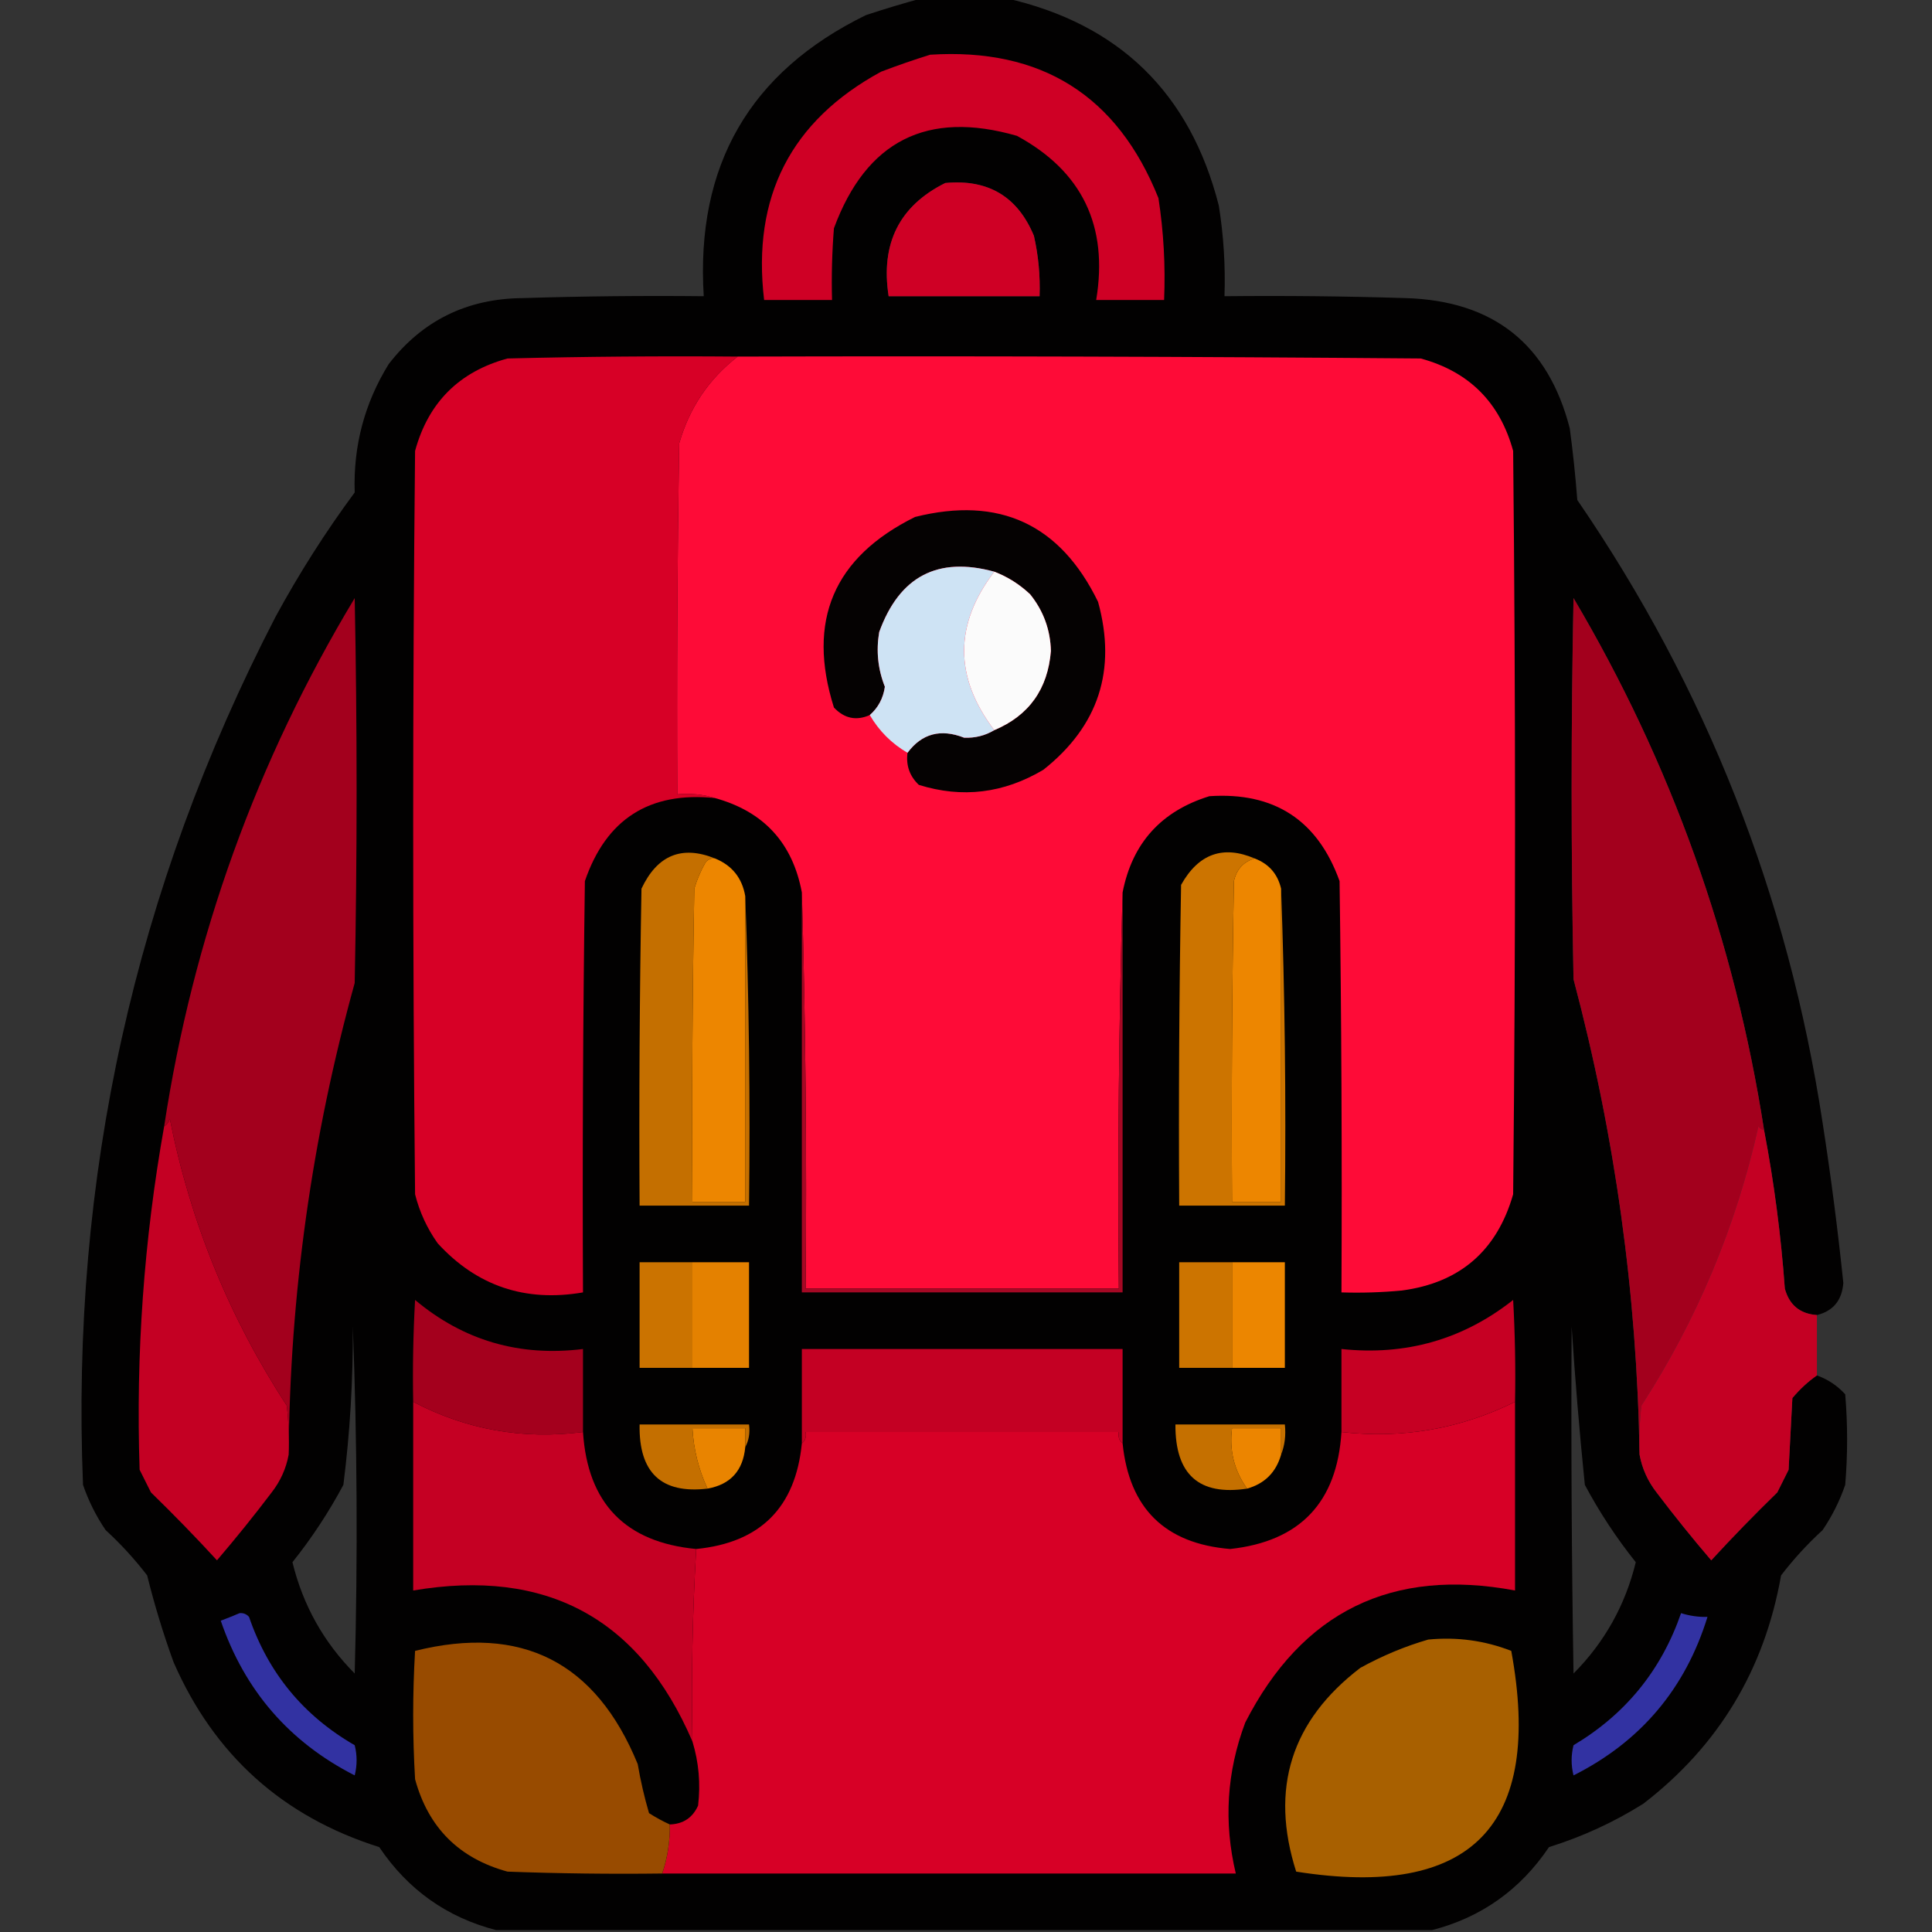 <?xml version="1.0" encoding="utf-8"?>
<!-- Generator: $$$/GeneralStr/196=Adobe Illustrator 27.6.0, SVG Export Plug-In . SVG Version: 6.00 Build 0)  -->
<svg version="1.1" id="Layer_1" xmlns="http://www.w3.org/2000/svg" xmlns:xlink="http://www.w3.org/1999/xlink" x="0px" y="0px"
	 viewBox="0 0 512 512" style="enable-background:new 0 0 512 512;" xml:space="preserve">
<rect x="0" y="0" width="512" height="512" fill="#333333" stroke="none"/>
<style type="text/css">
	.st0{opacity:0.986;fill-rule:evenodd;clip-rule:evenodd;fill:#020000;enable-background:new    ;}
	.st1{fill-rule:evenodd;clip-rule:evenodd;fill:#CF0025;}
	.st2{fill-rule:evenodd;clip-rule:evenodd;fill:#D70026;}
	.st3{fill-rule:evenodd;clip-rule:evenodd;fill:#FE0B37;}
	.st4{fill-rule:evenodd;clip-rule:evenodd;fill:#050202;}
	.st5{fill-rule:evenodd;clip-rule:evenodd;fill:#CEE3F4;}
	.st6{fill-rule:evenodd;clip-rule:evenodd;fill:#FBFBFB;}
	.st7{fill-rule:evenodd;clip-rule:evenodd;fill:#A3001D;}
	.st8{fill-rule:evenodd;clip-rule:evenodd;fill:#C46F00;}
	.st9{fill-rule:evenodd;clip-rule:evenodd;fill:#CC7400;}
	.st10{fill-rule:evenodd;clip-rule:evenodd;fill:#ED8600;}
	.st11{fill-rule:evenodd;clip-rule:evenodd;fill:#C40023;}
	.st12{opacity:0.998;fill-rule:evenodd;clip-rule:evenodd;fill:#C40023;enable-background:new    ;}
	.st13{fill-rule:evenodd;clip-rule:evenodd;fill:#CB7300;}
	.st14{fill-rule:evenodd;clip-rule:evenodd;fill:#E48100;}
	.st15{fill-rule:evenodd;clip-rule:evenodd;fill:#EC8600;}
	.st16{fill-rule:evenodd;clip-rule:evenodd;fill:#A50824;}
	.st17{fill-rule:evenodd;clip-rule:evenodd;fill:#A4001D;}
	.st18{fill-rule:evenodd;clip-rule:evenodd;fill:#C60023;}
	.st19{fill-rule:evenodd;clip-rule:evenodd;fill:#C50023;}
	.st20{fill-rule:evenodd;clip-rule:evenodd;fill:#E98400;}
	.st21{fill-rule:evenodd;clip-rule:evenodd;fill:#C57000;}
	.st22{fill-rule:evenodd;clip-rule:evenodd;fill:#EC8500;}
	.st23{fill-rule:evenodd;clip-rule:evenodd;fill:#3232A2;}
	.st24{fill-rule:evenodd;clip-rule:evenodd;fill:#984B00;}
	.st25{fill-rule:evenodd;clip-rule:evenodd;fill:#A86000;}
</style>
<g>
	<path class="st0" d="M244.5-0.5c7.33,0,14.67,0,22,0c30.05,6.78,48.89,25.11,56.5,55c1.27,7.95,1.77,15.95,1.5,24
		c16-0.17,32,0,48,0.5c23.24,0.68,37.74,12.18,43.5,34.5c0.85,6.31,1.51,12.65,2,19c34.19,49.86,55.85,104.86,65,165
		c2.2,14.13,4.03,28.3,5.5,42.5c-0.36,4.61-2.7,7.45-7,8.5c-4.48-0.32-7.32-2.65-8.5-7c-1.02-14.13-2.85-28.13-5.5-42
		c-7.82-50.3-24.65-97.3-50.5-141c-0.67,33.67-0.67,67.33,0,101c10.99,41.4,16.82,83.4,17.5,126c0.68,3.69,2.18,7.02,4.5,10
		c4.67,6.17,9.51,12.17,14.5,18c5.62-6.12,11.46-12.12,17.5-18c1-2,2-4,3-6c0.33-6.33,0.67-12.67,1-19c2-2.38,4.17-4.38,6.5-6
		c2.9,1.04,5.4,2.7,7.5,5c0.67,8,0.67,16,0,24c-1.47,4.28-3.47,8.28-6,12c-4.04,3.7-7.7,7.7-11,12c-4.4,24.98-16.56,45.14-36.5,60.5
		c-7.82,4.91-16.16,8.74-25,11.5c-7.62,11.31-17.95,18.64-31,22c-82.67,0-165.33,0-248,0c-13.05-3.36-23.38-10.69-31-22
		c-25.57-8.07-43.74-24.4-54.5-49c-2.74-7.56-5.08-15.23-7-23c-3.3-4.3-6.96-8.3-11-12c-2.53-3.72-4.53-7.72-6-12
		c-3.29-81.23,13.71-157.9,51-230c6.25-11.51,13.25-22.51,21-33c-0.41-12.28,2.59-23.61,9-34c8.91-11.54,20.75-17.37,35.5-17.5
		c16-0.5,32-0.67,48-0.5c-2.16-34.61,12.17-59.44,43-74.5C234.58,2.32,239.58,0.82,244.5-0.5z M250.5,48.5
		c11.34-1.08,19.17,3.58,23.5,14c1.19,5.27,1.69,10.6,1.5,16c-13.33,0-26.67,0-40,0C233.33,64.56,238.33,54.56,250.5,48.5z
		 M93.5,351.5c1.16,30.5,1.33,61.16,0.5,92c-8.22-8.27-13.72-18.11-16.5-29.5c5.12-6.4,9.62-13.24,13.5-20.5
		C92.76,379.57,93.59,365.57,93.5,351.5z M416.5,351.5c0.9,13.89,2.07,27.89,3.5,42c3.88,7.26,8.38,14.1,13.5,20.5
		c-2.78,11.39-8.28,21.23-16.5,29.5C416.5,412.83,416.33,382.17,416.5,351.5z"/>
</g>
<g>
	<path class="st1" d="M246.5,14.5c29.45-1.87,49.62,10.8,60.5,38c1.38,8.93,1.88,17.93,1.5,27c-6,0-12,0-18,0
		c3.27-19.63-3.73-34.13-21-43.5c-23.79-6.86-39.95,1.31-48.5,24.5c-0.5,6.32-0.67,12.66-0.5,19c-6,0-12,0-18,0
		c-3.25-27.33,7.08-47.5,31-60.5C237.89,17.33,242.23,15.83,246.5,14.5z M250.5,48.5c-12.17,6.06-17.17,16.06-15,30
		c13.33,0,26.67,0,40,0c0.19-5.4-0.31-10.73-1.5-16C269.67,52.08,261.84,47.42,250.5,48.5z"/>
</g>
<g>
	<path class="st2" d="M195.5,94.5c-7.63,5.9-12.8,13.57-15.5,23c-0.5,31-0.67,62-0.5,93c3.54-0.31,6.88,0.02,10,1
		c-17.36-1.79-28.86,5.54-34.5,22c-0.5,36.33-0.67,72.67-0.5,109c-15.32,2.64-28.15-1.7-38.5-13c-2.81-3.95-4.81-8.29-6-13
		c-0.67-65.67-0.67-131.33,0-197c3.5-12.83,11.67-21,24.5-24.5C154.83,94.5,175.16,94.33,195.5,94.5z"/>
</g>
<g>
	<path class="st3" d="M195.5,94.5c60.33-0.17,120.67,0,181,0.5c12.83,3.49,20.99,11.66,24.5,24.5c0.67,65.67,0.67,131.33,0,197
		c-4.29,14.96-14.12,23.46-29.5,25.5c-5.32,0.5-10.66,0.67-16,0.5c0.17-36.33,0-72.67-0.5-109c-5.8-16.15-17.3-23.65-34.5-22.5
		c-12.78,3.95-20.45,12.45-23,25.5c-1,34.83-1.33,69.83-1,105c-27.67,0-55.33,0-83,0c0.33-35.17,0-70.17-1-105
		c-2.45-13.12-10.12-21.45-23-25c-3.12-0.98-6.46-1.31-10-1c-0.17-31,0-62,0.5-93C182.7,108.07,187.87,100.4,195.5,94.5z"/>
</g>
<g>
	<path class="st4" d="M240.5,199.5c3.79-5.1,8.79-6.44,15-4c2.91,0.12,5.58-0.55,8-2c9.19-3.88,14.19-10.88,15-21
		c-0.15-5.62-1.98-10.62-5.5-15c-2.8-2.65-5.97-4.65-9.5-6c-14.99-4.09-25.15,1.24-30.5,16c-0.85,4.99-0.35,9.82,1.5,14.5
		c-0.44,3.06-1.78,5.56-4,7.5c-3.59,1.58-6.76,0.91-9.5-2c-7.25-22.99-0.09-39.83,21.5-50.5c22.32-5.59,38.48,1.91,48.5,22.5
		c4.97,18.08,0.14,32.91-14.5,44.5c-10.5,6.25-21.5,7.59-33,4C241.07,205.7,240.07,202.86,240.5,199.5z"/>
</g>
<g>
	<path class="st5" d="M263.5,151.5c-10.66,13.98-10.66,27.98,0,42c-2.42,1.45-5.09,2.12-8,2c-6.21-2.44-11.21-1.1-15,4
		c-4.19-2.44-7.53-5.77-10-10c2.22-1.94,3.56-4.44,4-7.5c-1.85-4.68-2.35-9.51-1.5-14.5C238.35,152.74,248.51,147.41,263.5,151.5z"
		/>
</g>
<g>
	<path class="st6" d="M263.5,151.5c3.53,1.35,6.7,3.35,9.5,6c3.52,4.38,5.35,9.38,5.5,15c-0.81,10.12-5.81,17.12-15,21
		C252.84,179.48,252.84,165.48,263.5,151.5z"/>
</g>
<g>
	<path class="st7" d="M76.5,385.5c0.17-4.35,0-8.68-0.5-13c-15.21-23.29-25.54-48.62-31-76c-0.28,0.92-0.78,1.58-1.5,2
		c7.63-50.07,24.47-96.74,50.5-140c0.67,34,0.67,68,0,102C82.65,301.48,76.82,343.14,76.5,385.5z"/>
</g>
<g>
	<path class="st7" d="M467.5,299.5c-0.62-0.11-1.12-0.44-1.5-1c-5.95,26.57-16.29,51.23-31,74c-0.5,4.32-0.67,8.65-0.5,13
		c-0.68-42.6-6.51-84.6-17.5-126c-0.67-33.67-0.67-67.33,0-101C442.85,202.2,459.68,249.2,467.5,299.5z"/>
</g>
<g>
	<path class="st8" d="M189.5,227.5c-1-0.09-1.83,0.25-2.5,1c-1.27,2.22-2.27,4.55-3,7c-0.5,27.67-0.67,55.33-0.5,83
		c4.67,0,9.33,0,14,0c0-27,0-54,0-81c1,27.16,1.33,54.49,1,82c-9.67,0-19.33,0-29,0c-0.17-28,0-56,0.5-84
		C174.19,226.61,180.69,223.95,189.5,227.5z"/>
</g>
<g>
	<path class="st9" d="M332.5,227.5c-2.95,0.86-4.79,2.86-5.5,6c-0.5,28.33-0.67,56.67-0.5,85c4.33,0,8.67,0,13,0
		c0-27.67,0-55.33,0-83c1,27.83,1.33,55.83,1,84c-9.33,0-18.67,0-28,0c-0.17-28.33,0-56.67,0.5-85
		C317.62,226.25,324.12,223.92,332.5,227.5z"/>
</g>
<g>
	<path class="st10" d="M189.5,227.5c4.51,1.85,7.18,5.18,8,10c0,27,0,54,0,81c-4.67,0-9.33,0-14,0c-0.17-27.67,0-55.33,0.5-83
		c0.73-2.45,1.73-4.78,3-7C187.67,227.75,188.5,227.41,189.5,227.5z"/>
</g>
<g>
	<path class="st10" d="M332.5,227.5c3.76,1.43,6.09,4.09,7,8c0,27.67,0,55.33,0,83c-4.33,0-8.67,0-13,0c-0.17-28.33,0-56.67,0.5-85
		C327.71,230.36,329.55,228.36,332.5,227.5z"/>
</g>
<g>
	<path class="st11" d="M76.5,385.5c-0.68,3.69-2.18,7.02-4.5,10c-4.67,6.17-9.51,12.17-14.5,18c-5.62-6.12-11.46-12.12-17.5-18
		c-1-2-2-4-3-6c-1.03-30.58,1.14-60.91,6.5-91c0.72-0.42,1.22-1.08,1.5-2c5.46,27.38,15.79,52.71,31,76
		C76.5,376.82,76.67,381.15,76.5,385.5z"/>
</g>
<g>
	<path class="st12" d="M467.5,299.5c2.65,13.87,4.48,27.87,5.5,42c1.18,4.35,4.02,6.68,8.5,7c0,5.33,0,10.67,0,16
		c-2.33,1.62-4.5,3.62-6.5,6c-0.33,6.33-0.67,12.67-1,19c-1,2-2,4-3,6c-6.04,5.88-11.88,11.88-17.5,18
		c-4.99-5.83-9.83-11.83-14.5-18c-2.32-2.98-3.82-6.31-4.5-10c-0.17-4.35,0-8.68,0.5-13c14.71-22.77,25.05-47.43,31-74
		C466.38,299.06,466.88,299.39,467.5,299.5z"/>
</g>
<g>
	<path class="st13" d="M183.5,334.5c0,9.33,0,18.67,0,28c-4.67,0-9.33,0-14,0c0-9.33,0-18.67,0-28
		C174.17,334.5,178.83,334.5,183.5,334.5z"/>
</g>
<g>
	<path class="st14" d="M183.5,334.5c5,0,10,0,15,0c0,9.33,0,18.67,0,28c-5,0-10,0-15,0C183.5,353.17,183.5,343.83,183.5,334.5z"/>
</g>
<g>
	<path class="st9" d="M326.5,334.5c0,9.33,0,18.67,0,28c-4.67,0-9.33,0-14,0c0-9.33,0-18.67,0-28
		C317.17,334.5,321.83,334.5,326.5,334.5z"/>
</g>
<g>
	<path class="st15" d="M326.5,334.5c4.67,0,9.33,0,14,0c0,9.33,0,18.67,0,28c-4.67,0-9.33,0-14,0
		C326.5,353.17,326.5,343.83,326.5,334.5z"/>
</g>
<g>
	<path class="st16" d="M212.5,236.5c1,34.83,1.33,69.83,1,105c27.67,0,55.33,0,83,0c-0.33-35.17,0-70.17,1-105
		c0,35.33,0,70.67,0,106c-28.33,0-56.67,0-85,0C212.5,307.17,212.5,271.83,212.5,236.5z"/>
</g>
<g>
	<path class="st17" d="M154.5,379.5c-15.91,2.05-30.92-0.61-45-8c-0.17-9.01,0-18.01,0.5-27c12.82,10.75,27.66,15.09,44.5,13
		C154.5,364.83,154.5,372.17,154.5,379.5z"/>
</g>
<g>
	<path class="st18" d="M401.5,371.5c-14.47,7.16-29.81,9.83-46,8c0-7.33,0-14.67,0-22c17.06,1.81,32.22-2.52,45.5-13
		C401.5,353.49,401.67,362.49,401.5,371.5z"/>
</g>
<g>
	<path class="st11" d="M297.5,382.5c-0.9-0.71-1.24-1.71-1-3c-27.67,0-55.33,0-83,0c0.24,1.29-0.1,2.29-1,3c0-8.33,0-16.67,0-25
		c28.33,0,56.67,0,85,0C297.5,365.83,297.5,374.17,297.5,382.5z"/>
</g>
<g>
	<path class="st19" d="M109.5,371.5c14.08,7.39,29.09,10.05,45,8c1.22,18.89,11.22,29.22,30,31c-0.99,16.92-1.32,33.92-1,51
		c-14.04-32.66-38.71-45.99-74-40C109.5,404.83,109.5,388.17,109.5,371.5z"/>
</g>
<g>
	<path class="st2" d="M401.5,371.5c0,16.67,0,33.33,0,50c-32.61-6.11-56.44,5.55-71.5,35c-4.91,13.07-5.74,26.4-2.5,40
		c-50.67,0-101.33,0-152,0c1.41-4.2,2.08-8.54,2-13c3.56-0.12,6.06-1.79,7.5-5c0.69-5.8,0.19-11.47-1.5-17
		c-0.32-17.08,0.01-34.08,1-51c17-1.67,26.33-11,28-28c0.9-0.71,1.24-1.71,1-3c27.67,0,55.33,0,83,0c-0.24,1.29,0.1,2.29,1,3
		c1.75,17.25,11.25,26.58,28.5,28c18.51-2.01,28.34-12.34,29.5-31C371.69,381.33,387.03,378.66,401.5,371.5z"/>
</g>
<g>
	<path class="st8" d="M197.5,383.5c0-1.67,0-3.33,0-5c-4.67,0-9.33,0-14,0c0.31,5.6,1.64,10.93,4,16c-12.24,1.44-18.24-4.23-18-17
		c9.67,0,19.33,0,29,0C198.79,379.73,198.46,381.73,197.5,383.5z"/>
</g>
<g>
	<path class="st20" d="M197.5,383.5c-0.58,6.25-3.92,9.91-10,11c-2.36-5.07-3.69-10.4-4-16c4.67,0,9.33,0,14,0
		C197.5,380.17,197.5,381.83,197.5,383.5z"/>
</g>
<g>
	<path class="st21" d="M339.5,385.5c0-2.33,0-4.67,0-7c-4.33,0-8.67,0-13,0c-0.76,5.89,0.58,11.23,4,16
		c-12.75,1.93-19.08-3.73-19-17c9.67,0,19.33,0,29,0C340.81,380.39,340.47,383.05,339.5,385.5z"/>
</g>
<g>
	<path class="st22" d="M339.5,385.5c-1.33,4.67-4.33,7.67-9,9c-3.42-4.77-4.76-10.11-4-16c4.33,0,8.67,0,13,0
		C339.5,380.83,339.5,383.17,339.5,385.5z"/>
</g>
<g>
	<path class="st23" d="M63.5,427.5c1-0.09,1.83,0.25,2.5,1c5.09,14.85,14.42,26.18,28,34c0.67,2.67,0.67,5.33,0,8
		c-17.32-8.83-29.16-22.5-35.5-41C60.29,428.83,61.96,428.16,63.5,427.5z"/>
</g>
<g>
	<path class="st23" d="M445.5,427.5c2.26,0.72,4.6,1.05,7,1c-5.88,19.05-17.72,33.05-35.5,42c-0.67-2.67-0.67-5.33,0-8
		C430.76,454.31,440.26,442.64,445.5,427.5z"/>
</g>
<g>
	<path class="st24" d="M177.5,483.5c0.08,4.46-0.59,8.8-2,13c-13.67,0.17-27.34,0-41-0.5c-12.84-3.51-21.01-11.67-24.5-24.5
		c-0.67-11.33-0.67-22.67,0-34c28.26-7.04,47.93,2.96,59,30c0.75,4.4,1.75,8.73,3,13C173.78,481.64,175.61,482.64,177.5,483.5z"/>
</g>
<g>
	<path class="st25" d="M378.5,434.5c7.63-0.74,14.96,0.26,22,3c8.51,46.33-10.49,65.83-57,58.5c-7.01-21.97-1.34-39.97,17-54
		C366.33,438.79,372.33,436.29,378.5,434.5z"/>
</g>
</svg>
